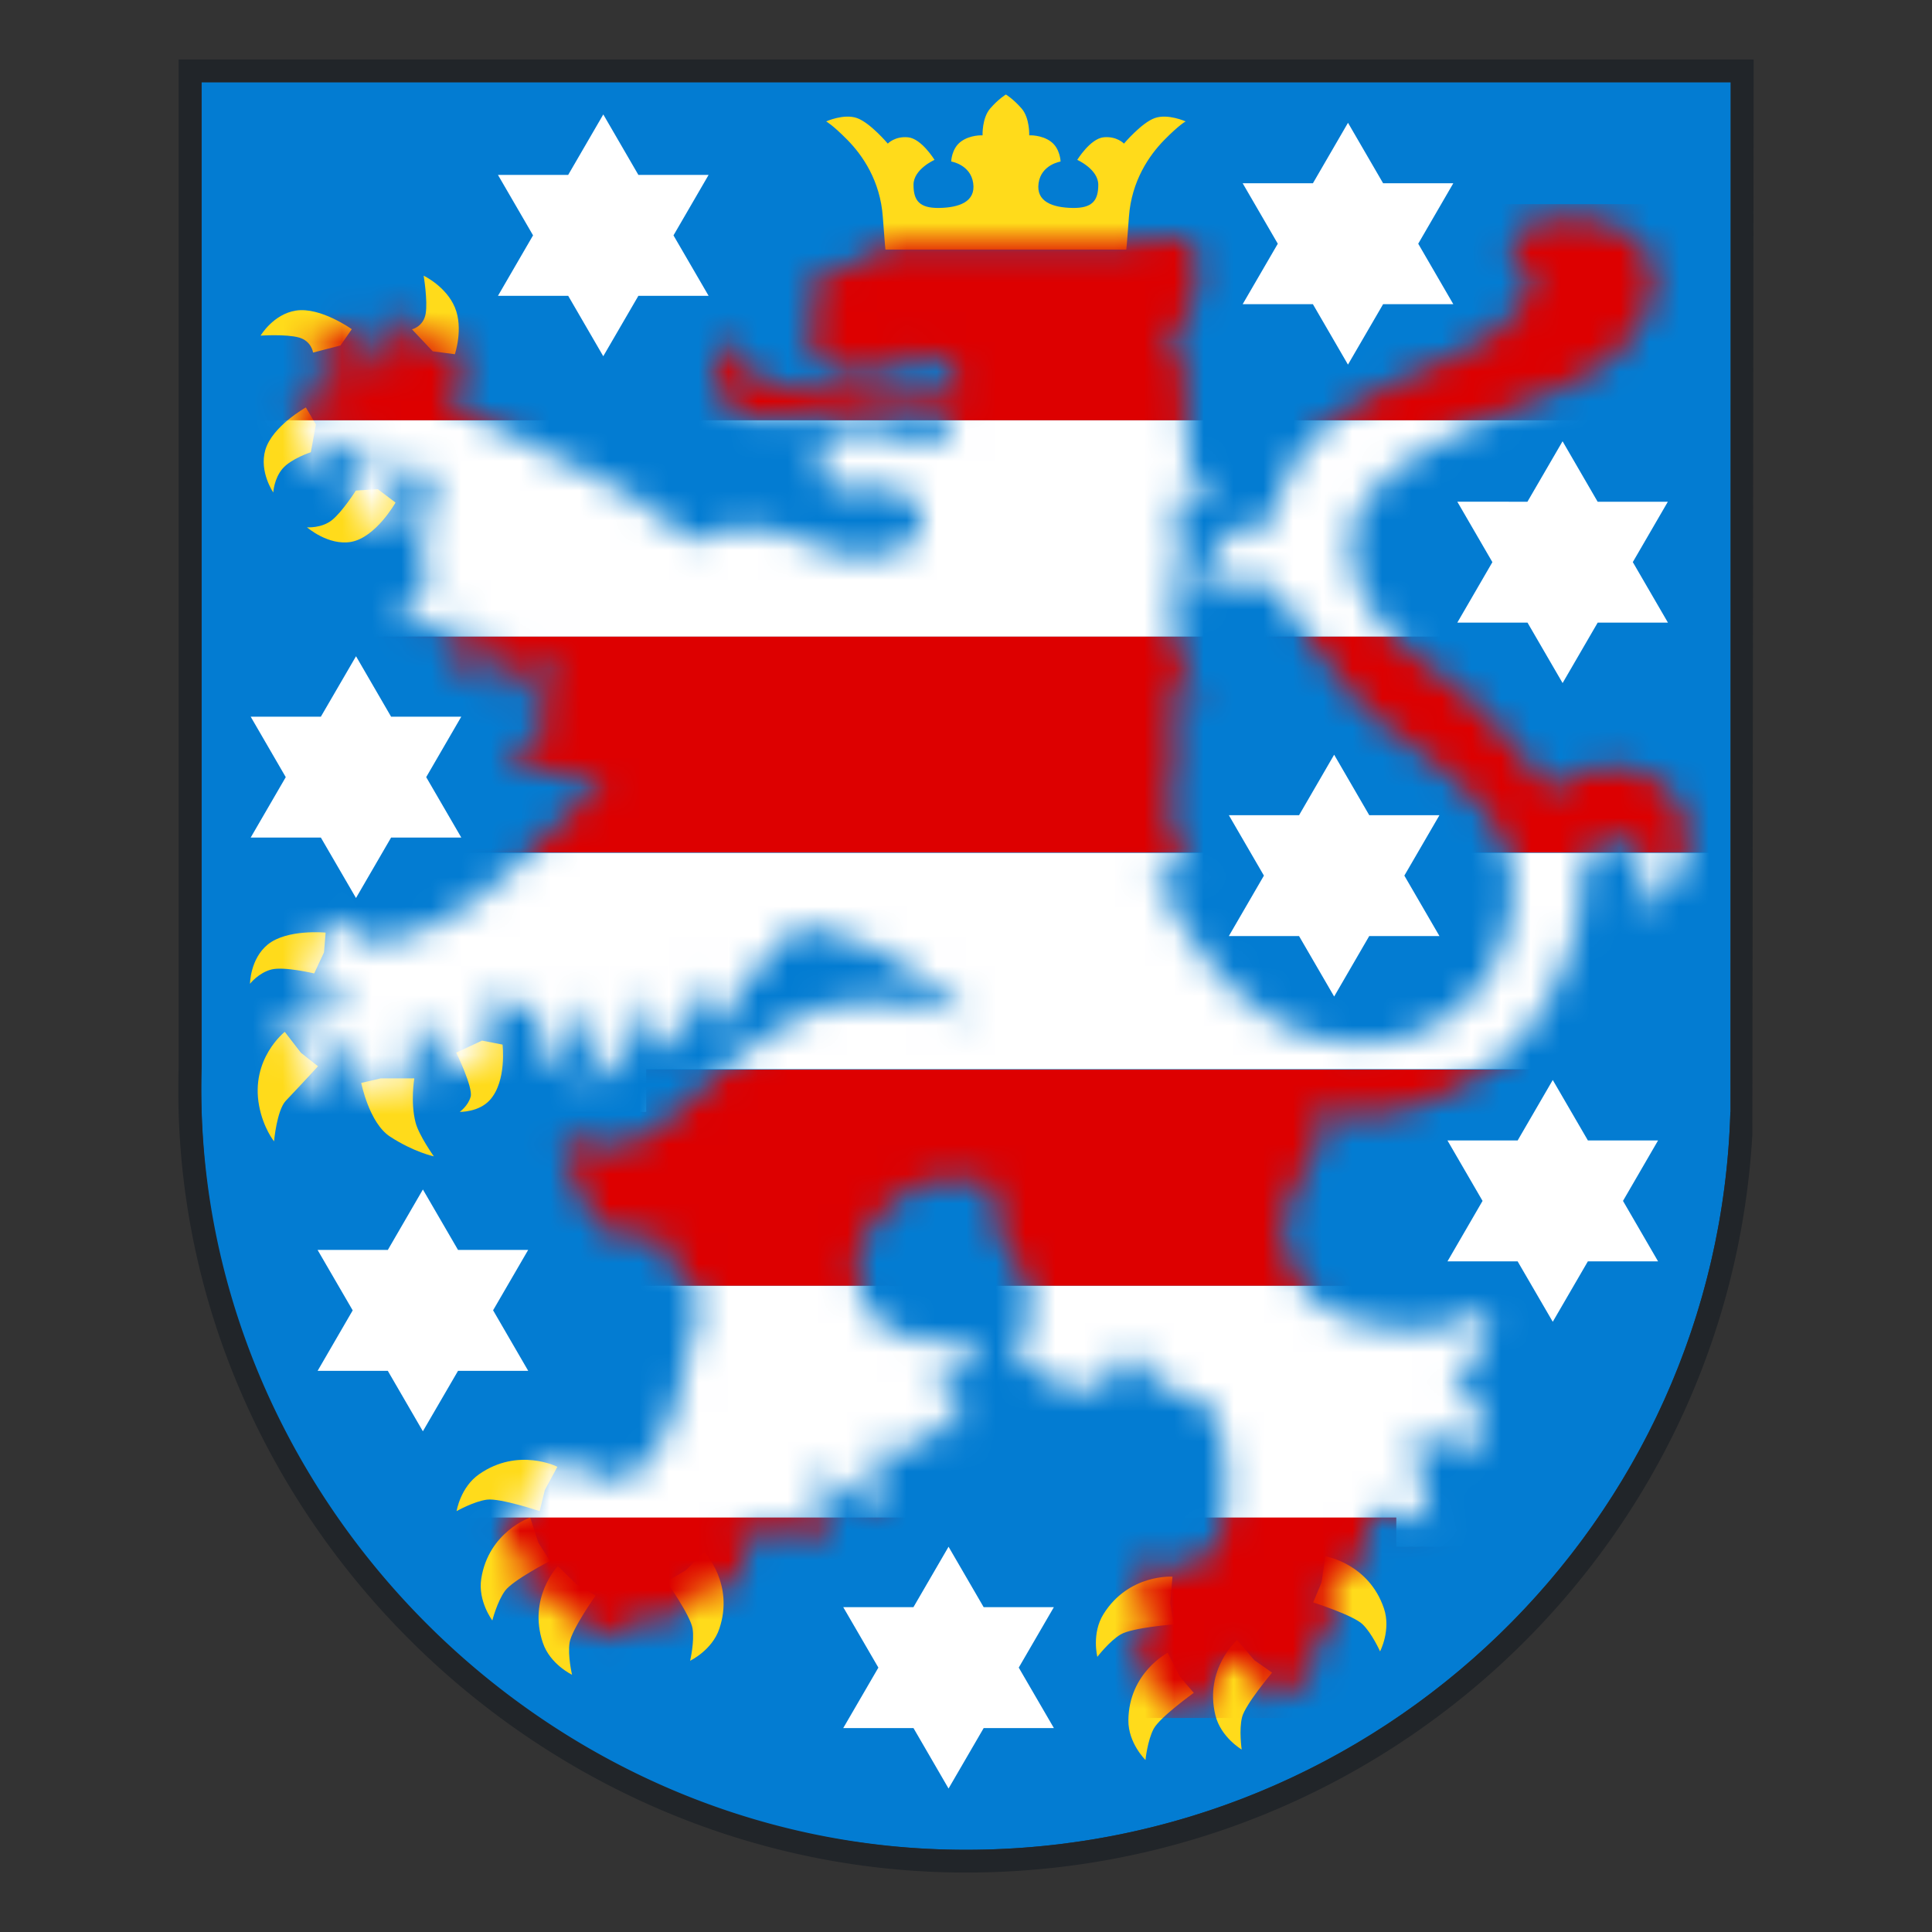 <svg xmlns="http://www.w3.org/2000/svg" width="65" height="65" fill="none" viewBox="0 0 65 65"><rect x="0" y="0" width="65" height="65" fill="#333333" stroke="none"/><path fill="#037CD2" d="M6.782 2.766v33.146c-.007.246-.012.492-.012.74s.005.494.012.74v.017C7.185 51.187 18.544 62.234 32.5 62.234c13.955 0 25.315-11.047 25.717-24.825l.012-34.643H6.782Z"/><path fill="#212529" fill-rule="evenodd" d="M6.01 2H59l-.044 36.175C58.162 52.017 46.622 63 32.499 63 18.337 63 6.418 51.465 6.01 37.42a28.18 28.18 0 0 1 0-1.519V2ZM32.5 62.234c13.954 0 25.314-11.047 25.716-24.825h.012V2.766H6.782v33.146C6.386 50.085 18.171 62.234 32.5 62.234Z" clip-rule="evenodd"/><path fill="#fff" d="m14.339 26.146 1.18-2.034h-2.361l-1.18-2.034-1.183 2.034H8.434l1.18 2.034-1.18 2.033h2.361l1.182 2.034 1.181-2.034h2.362l-1.181-2.033Zm8.32-18.227 1.181-2.034h-2.362L20.297 3.85l-1.181 2.034h-2.363l1.181 2.034-1.18 2.034h2.362l1.18 2.033 1.182-2.033h2.362l-1.182-2.034Zm25.056.28 1.18-2.034h-2.362l-1.181-2.034-1.18 2.034h-2.364L42.99 8.2l-1.182 2.034h2.363l1.18 2.033 1.182-2.033h2.362L47.715 8.2ZM16.588 44.086l1.181-2.033H15.41l-1.182-2.034-1.18 2.034h-2.363l1.181 2.033-1.18 2.034h2.361l1.18 2.034 1.183-2.034h2.361l-1.18-2.034Zm17.686 12.02 1.182-2.035h-2.362l-1.181-2.033-1.181 2.033H28.37l1.182 2.034-1.182 2.034h2.363l1.18 2.034 1.182-2.034h2.362l-1.182-2.034Zm20.33-15.703 1.18-2.034h-2.361l-1.182-2.034-1.181 2.034h-2.362l1.181 2.034-1.18 2.034h2.36l1.182 2.033 1.181-2.033h2.362l-1.18-2.034Zm.329-21.49 1.18-2.033h-2.362l-1.18-2.034-1.182 2.034H49.03l1.18 2.033-1.18 2.034h2.361l1.181 2.034 1.181-2.034h2.363l-1.181-2.034Zm-7.685 10.546 1.181-2.033h-2.362l-1.181-2.035-1.18 2.035h-2.363l1.18 2.033-1.18 2.034h2.362l1.181 2.034 1.18-2.034h2.363l-1.181-2.034Z"/><path fill="#FFDB1B" d="M39.89 4.085s-.214.11-.719.624-1.102 1.373-1.19 2.588c-.072 1.02-.089 1.099-.089 1.099H29.79s-.015-.08-.089-1.1c-.086-1.214-.683-2.073-1.189-2.587-.505-.513-.717-.624-.717-.624s.593-.269 1.037-.113c.444.157 1.037.86 1.037.86s.236-.257.685-.212c.45.045.887.759.887.759s-.707.312-.707.836c0 .525.19.792.864.781.673-.011 1.234-.21 1.144-.835-.09-.626-.74-.727-.74-.727s.01-.435.325-.669c.314-.235.73-.212.73-.212s-.023-.58.257-.903c.28-.324.528-.47.528-.47s.247.146.528.47c.28.322.257.903.257.903s.415-.023.73.212c.314.234.325.67.325.67s-.651.1-.74.726c-.09.625.47.824 1.144.835.673.011.864-.257.864-.78 0-.524-.707-.837-.707-.837s.437-.714.886-.76c.449-.044.685.213.685.213s.594-.703 1.038-.86c.443-.156 1.037.113 1.037.113ZM13.86 11.08s.383-.087.46-.522c.076-.435-.067-1.283-.067-1.283s.755.359 1.05 1.066c.297.707 0 1.577 0 1.577l-.743-.098-.7-.74Zm-3.327.782s-.049-.387-.476-.507c-.428-.12-1.29-.063-1.29-.063s.428-.725 1.189-.843c.827-.129 1.88.627 1.88.627l-.382.547-.92.239Zm-.075 3.352s-.663.217-.951.552c-.289.336-.313.802-.313.802s-.48-.693-.268-1.428c.232-.8 1.364-1.432 1.364-1.432l.338.575-.17.931Zm1.515 1.29s-.459.722-.809.998c-.35.276-.835.239-.835.239s.717.626 1.483.49c.833-.15 1.495-1.322 1.495-1.322l-.597-.452-.738.048h.001ZM10.572 32.75s-1.013-.242-1.443-.132c-.43.11-.718.48-.718.48s.004-.84.601-1.324c.65-.524 1.943-.397 1.943-.397l-.054.664-.33.709Zm7.585 18.09s-1.335-.444-1.775-.386c-.44.058-1.021.387-1.021.387s.127-.802.758-1.242c1.32-.92 2.632-.25 2.632-.25l-.42.783-.174.709Zm21.333 3.81s-1.403.112-1.785.338c-.381.225-.786.755-.786.755s-.2-.787.206-1.438c.85-1.362 2.322-1.259 2.322-1.259l-.077.883.12.72Zm.673 2.303s-1.14.82-1.349 1.21c-.208.39-.276 1.05-.276 1.05s-.582-.569-.575-1.334c.014-1.603 1.326-2.275 1.326-2.275l.396.794.478.555Zm2.635-.679s-.904 1.073-1.011 1.5c-.107.429-.012 1.087-.012 1.087s-.704-.412-.885-1.156c-.378-1.558.73-2.527.73-2.527l.579.674.599.422Zm1.383-2.362s1.34.428 1.66.734c.319.307.59.913.59.913s.375-.721.13-1.446c-.515-1.52-1.971-1.752-1.971-1.752l-.129.877-.28.674Zm-33.483-18.04s-.37.412-1.082 1.162c-.304.322-.396 1.366-.396 1.366s-.363-.448-.503-1.2c-.294-1.577.864-2.485.864-2.485l.542.703.575.454Zm7.806 16.645s-1.249.646-1.511 1.002c-.264.356-.429.999-.429.999s-.491-.649-.373-1.404c.25-1.584 1.647-2.058 1.647-2.058l.275.843.39.618Zm1.535 1.163s-.807 1.147-.876 1.583c-.069.436.083 1.082.083 1.082s-.737-.349-.982-1.074c-.514-1.52.505-2.582.505-2.582l.635.622.635.37Zm2.386-.47s.807 1.146.876 1.582c.069.436-.083 1.082-.083 1.082s.737-.349.982-1.074c.514-1.52-.505-2.581-.505-2.581l-.635.62-.635.37ZM15.35 35.414s.57 1.17.485 1.482c-.085.312-.368.512-.368.512s.64.017 1.016-.401c.573-.638.424-1.863.424-1.863l-.69-.134-.867.404Zm-1.411.868s-.137.784.042 1.483c.11.429.615 1.139.615 1.139s-.67-.14-1.476-.666c-.7-.457-.966-1.804-.966-1.804l.652-.153h1.132v.001Z"/><mask id="a" width="48" height="51" x="9" y="7" maskUnits="userSpaceOnUse" style="mask-type:luminance"><path fill="#fff" d="M27.527 10.297s-.482-.524-.101-.857c.38-.334 1.344-.524 1.725-.758.381-.234.672-.512.672-.512h8.118s1.806-.32 2.102-.037c.296.284.317 1.583-.041 2.323s-.714 1.156-.714 1.156.49.34.559.885c.07.545-.02 2.755.24 3.38.258.626.628 1.12.628 1.12s-.319.05-.689-.059c-.37-.109-.628-.426-.628-.426s.321 1.22.307 1.937c-.015.716-.433 2.224-.105 3.312.327 1.088.71 1.92.71 1.92s-.36-.068-.665-.237c-.305-.168-.654-.516-.654-.516s.593 1.349.531 2.122c-.061.773-.256 2.095-.133 2.563.123.468.726 1.86.726 1.86s-.563-.254-.778-.294c-.215-.04-.563-.071-.563-.071s1.835 4.908 5.632 5.807c3.798.9 5.626-1.92 5.907-2.598.282-.678.945-2.236.362-3.755-.582-1.518-1.828-2.476-3.978-4.074-2.15-1.599-3.416-4.934-4.522-4.974-1.105-.04-1.647.68-1.647.68s.021-1.666.813-2.2c.791-.535 1.634-.376 1.634-.376s-.28-1.404 1.431-3.09c1.712-1.684 4.917-2.435 6.125-3.587 1.209-1.151.906-1.734.906-1.734s-.654-.41-.587-1.006c.067-.595 1.271-1.035 2.612-.838 1.34.197 2.345 1.166 2.146 2.331-.197 1.166-.974 2.341-2.933 3.279-1.958.937-7.349 2.57-7.203 5.383.145 2.812 2.555 3.79 4.06 5.229a22.43 22.43 0 0 1 2.616 3.048s1.015-1.084 2.69-.748c1.674.336 2.012 2.02 1.938 2.45-.075.431-.217 1.104-.663 1.534-.447.43-1.274.617-1.274.617s1.297-2-.339-2.188c-1.637-.187-1.184 2.058-1.448 2.9-.264.84-.81 2.973-2.634 4.45-1.824 1.478-3.536 1.852-4.495 1.87-.96.02-1.599-.261-1.599-.261s.153.628.033 1.205c-.12.577-1.522 2.27-1.141 3.366.38 1.096.62 2.41 3.245 2.808 2.625.399 3.565-.638 3.565-.638s.182.68-.123 1.267c-.306.587-1.058 1.011-1.058 1.011s.956.769.997 1.618c.04.85.02 1.254.02 1.254s-.386-.91-1.362-.729c-.976.182-1.261.364-1.261.364s.665.563.741 1.344c.077.78.077 1.335.077 1.335s-.518-.782-1.247-.687c-.729.096-.844.563-.832.878.011.315.214.563-.204.833-.42.27-.996.607-1.03 1.068-.035.462.215.9.158 1.204-.057.303-.656.112-.656.112s.192.933-.227 1.45c-.419.519-1.097.867-1.335.867-.237 0-.407-1.013-.701-1.193-.294-.18-.928.012-.928.012s-.147 1.08-.554 1.372c-.407.292-.826.472-1.075.157-.249-.315-.294-.878-.566-.956-.271-.078-.86-.416-.837-.709.022-.292.701-.91.701-.91s-.192-.214-.17-.496a1.52 1.52 0 0 0-.237-.956c-.215-.337 0-.798.237-.91.238-.112.849.303 1.2.168.35-.134 1.097-.28 1.357-1.36.26-1.081.161-3.202-.312-3.877-.472-.675-1.335-.572-1.932-1.083-.596-.511-.883-1.246-.883-1.246s-.35 1.492-1.419 1.553c-1.069.061-2.446-1.206-2.446-1.206s.659-1.104.556-1.942c-.103-.837-.946-1.573-1.07-2.227-.123-.653-.164-1.512-.164-1.512s-1.94-.529-2.969.277c-1.029.805-1.926 1.74-1.553 3.177.371 1.436 1.575 1.719 2.45 1.806.875.086 1.445-.066 1.445-.066s-.024.59-.483 1.06c-.458.47-1.06.769-1.06.769s.76.299.903.57c.143.271.258.642.258.642s-.56-.157-.99.056c-.43.214-.803.67-1.29.685a3.1 3.1 0 0 1-.904-.114s.372.646.296 1.263c-.075.617-.481 1.095-.481 1.095s-.054-.85-.738-1.137c-.683-.286-1.101-.33-1.101-.33s.513.543.47 1.308c-.042.766-.342 1.106-.342 1.106s-.512-.708-1.334-.581c-.821.127-1.318.45-1.318.45s.822.536.1 1.213c-.723.676-1.347.395-1.347.395s-.822 1.085-1.347 1.098c-.525.014-.765-.126-.765-.126s-.736.747-1.403.535c-.667-.212-.539-.93-.539-.93s-.312.056-.58-.14a8.527 8.527 0 0 1-.51-.41s-.255.156-.453.1c-.198-.057-.34-.325-.34-.325l.113-1.028s-.723-.352-.68-.959c.042-.606.424-.62.424-.62s.51.042.567-.24c.057-.282.07-1.155.694-1.367.624-.212.978.817 2.254.634 1.276-.183 1.97-2.705 2.14-3.677.17-.972.61-1.944.411-2.536-.198-.592-.595-.592-.879-1.1-.283-.506-.424-.985-.424-.985s-1.425.71-2.254-.62-1.003-2.574-1.003-2.574 1.25.564 2.225.246c.975-.318 2.05-1.402 3.025-2.313.973-.91 2.777-2.096 3.737-2.285.96-.188 2.128-.202 3.282.004 1.153.207 1.607.357 1.607.357s-2.212-1.805-3.272-2.293c-1.059-.489-2.628-.827-2.628-.827s-.337.416-.709.787c-.372.37-1.161 1.22-1.38 1.59-.219.37-.307 1.132-.307 1.132s-.328-.294-.405-.697c-.076-.403-.263-1.144-.263-1.144s-.099 1.09-.733 1.699a31.51 31.51 0 0 1-1.128 1.035s.142-.763.142-1.166c0-.402-.274-.98-.274-.98s-.131 1.328-.81 2.059a12.198 12.198 0 0 1-1.401 1.274s.46-1.187.47-1.808c.011-.62-.175-1.34-.175-1.34s-.252 1.067-.756 1.656c-.504.59-.865.871-.865.871s.186-1.432-.28-1.91c-.468-.476-1.056-.607-1.416-.5-.36.108-.395.537-.096.824.3.286.6.476.551.715-.048.24-.408.048-.767.131-.359.083-.438.56-.734.655-.297.095-.705.048-.693-.322.012-.37.048-1.311-.732-1-.78.31-.24.834-.107.976.132.143.491.644.096.823-.395.18-.815-.13-1.152 0-.336.13-.922.403-.982.166-.06-.237.443-1.56-.3-1.382-.744.179-.288.703-.503 1.157-.216.453-.72.476-.792.346-.072-.13.06-1.002-.216-1.3-.275-.298-.875-.572-.707-.954.168-.381 1.187-.095 1.69-.358.505-.262.457-.882.097-.882s-.947.334-1.127.048c-.18-.286.395-.692.456-1.084.06-.394.156-1.193.576-1.276.42-.083.888.799 1.618.703.73-.095 2.458-.417 4.772-2.694s2.83-2.83 2.83-2.83-.987.049-1.866-.183c-.88-.232-1.526-.72-1.526-.72s.768-.287 1.046-.465c.277-.177.445-.443.445-.443s-.222-.066-.245-.365c-.023-.3.233-1.052.223-1.373-.011-.321-.123-.72-.123-.72s-.167.432-.613.886c-.446.453-.69.642-.69.642s.233-.852.166-1.218c-.066-.365-.278-.72-.278-.72s-.435.277-.501.73c-.067.454-.067 1.109-.067 1.109s-.713-.543-.824-1.086c-.11-.543-.044-1.583-.044-1.583s-.39.465-1.136.465c-.746 0-1.091-.3-1.091-.3s1.091-.353 1.091-1.14c0-.787-.145-1.196-.122-1.694.022-.498.813-1.761-.034-2.192-.846-.431-.946.41-.913.542.034.133.19.542.167.953-.022.41-.2 1.03-.769.476-.568-.554-.378-.864-.378-.864s-.59-.255-.58-.643c.013-.388.914-.676.758-1.073-.156-.398-.512-.455-.846-.255-.335.2-.65.862-1.098.748-.448-.114-.218-.879-.31-1.084-.092-.206-.573-.799-.16-1.073.412-.274.677.126 1.09-.206.413-.331.425-.628.012-.798-.413-.171-.873-.252-.815-.57.058-.32.643-.309.895-.423.252-.114.644-.868.988-.662.344.206.149.776.195 1.084.046.308.62.72.827.103.207-.618-.138-1.039.022-1.21.16-.172.483-.24.7.091.218.332.368.605.62.616.252.012 1.137 0 1.206.457.068.456-.644.947-.644.947s-.103.354.334.73c.436.377 2.975 1.579 4.606 2.381 1.631.803 3.279 2.195 3.279 2.195s.65-.488 1.997-.451c1.347.037 2.758 1.055 3.893.905 1.136-.149 1.797-.384 1.76-1.29-.037-.905-1.21-1.017-1.722-1.005-.512.012-1.523.236-1.598-.546-.076-.782-.063-1.203.5-1.278.561-.075 1.149-.127 2.023.097.875.224 1.016.449 1.375.112.357-.336.47-.794.47-.794s-.648-.37-1.411-.412c-.761-.04-1.405.092-2.38.336-.502.126-2.183.192-2.583.16-.858-.067-1.35-.486-1.529-1.058-.178-.571.029-1.122.179-1.29.15-.17.46-.487.46-.487s-.263 1.16 1.195 1.637c1.459.477 2.296.187 3.058.028s.97-.168 1.534-.112c.565.057 1.656.534 1.656.534s.033-.897-.4-1.145c-.434-.248-1.083-.32-1.676-.136-.594.184-1.356.607-1.982.4-.625-.209-.873-.59-.898-1.005-.024-.415-.008-.662.04-.838.048-.175.224-.303.224-.303l.002-.003Z"/></mask><g mask="url(#a)"><path fill="#D00" d="M57.508 6.867H8.252v7.275h49.256V6.867Zm-.039 14.54H8.213v7.274h49.256v-7.274Z"/><path fill="#fff" d="M57.469 14.142H8.213v7.274h49.256v-7.274Z"/><path fill="#D00" d="M57.51 35.986H17.338v7.274h40.17v-7.274Zm-.002 14.54H8.213V57.8h49.295v-7.274Z"/><path fill="#fff" d="M57.47 43.26H8.213v7.795h38.764v.982h2.456v-.982h8.037V43.26Zm.038-14.564H8.252V43.26h9.087v-5.852h4.402V35.97h35.767v-7.274Z"/></g></svg>